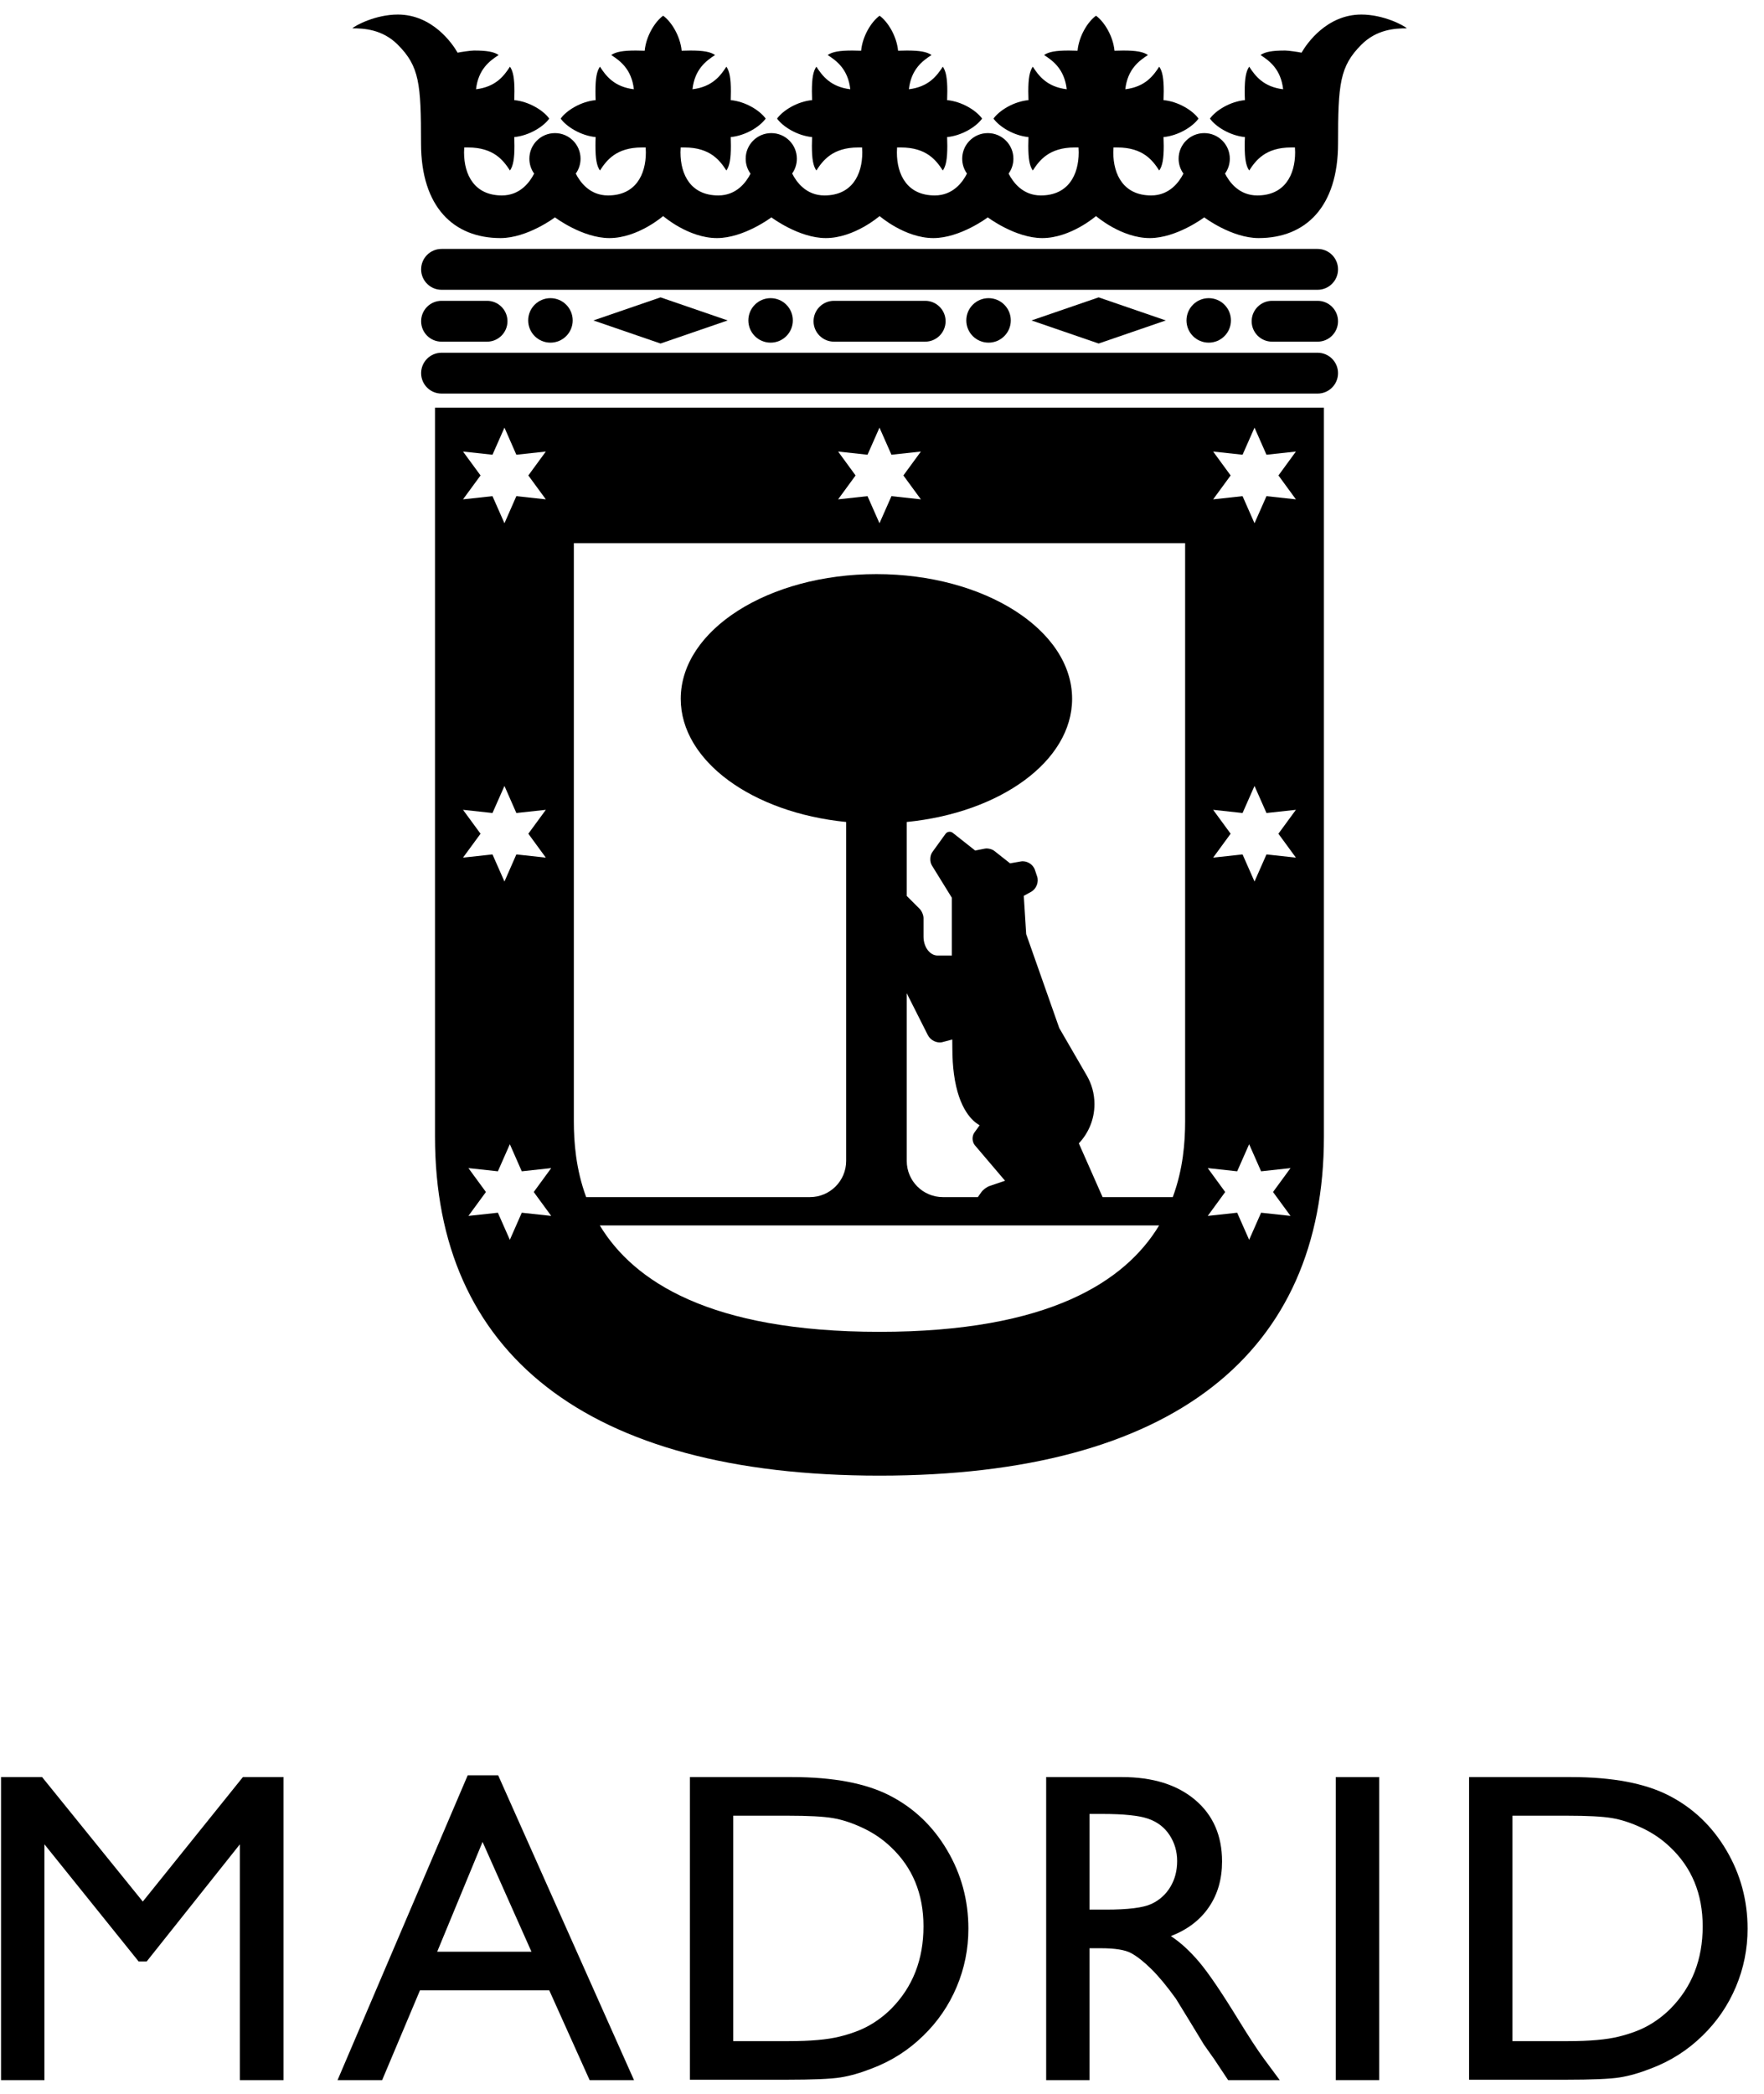 <?xml version="1.0" encoding="UTF-8"?>
<svg width="75px" height="89px" viewBox="0 0 75 89" version="1.1" xmlns="http://www.w3.org/2000/svg" xmlns:xlink="http://www.w3.org/1999/xlink">
    <!-- Generator: Sketch 62 (91390) - https://sketch.com -->
    <title>madrid</title>
    <desc>Created with Sketch.</desc>
    <g id="PAGES-OLD" stroke="none" stroke-width="1" fill="none" fill-rule="evenodd">
        <g id="🖥-HUB-DESKTOP---MIM" transform="translate(-675, -2415)" fill="#000000">
            <g id="PARTNERS" transform="translate(0, 1995)">
                <g id="Partners-1" transform="translate(80, 284)">
                    <g id="Group-8" transform="translate(474.809, 113)">
                        <g id="Group-3" transform="translate(0, 0)">
                            <g id="madrid" transform="translate(120.235, 23.618)">
                                <polygon id="Fill-1" points="10.283 74.921 12.008 74.921 12.008 87.804 10.154 87.804 10.154 77.779 6.192 82.759 5.851 82.759 1.845 77.779 1.845 87.804 -1.14575016e-13 87.804 -1.14575016e-13 74.921 1.746 74.921 6.027 80.212"></polygon>
                                <path d="M22.552,82.344 L20.473,77.677 L18.544,82.344 L22.552,82.344 Z M19.841,74.846 L21.137,74.846 L26.913,87.804 L25.026,87.804 L23.309,83.986 L17.812,83.986 L16.203,87.804 L14.307,87.804 L19.841,74.846 Z" id="Fill-2"></path>
                                <path d="M33.438,76.562 L31.132,76.562 L31.132,86.145 L33.494,86.145 C34.416,86.145 35.131,86.081 35.642,85.955 C36.153,85.829 36.579,85.669 36.919,85.475 C37.26,85.282 37.573,85.043 37.856,84.761 C38.765,83.839 39.22,82.674 39.22,81.266 C39.22,79.882 38.753,78.754 37.819,77.881 C37.474,77.555 37.08,77.288 36.633,77.079 C36.188,76.87 35.765,76.731 35.366,76.664 C34.966,76.596 34.324,76.562 33.438,76.562 L33.438,76.562 Z M29.288,87.786 L29.288,74.921 L33.632,74.921 C35.384,74.921 36.77,75.183 37.791,75.709 C38.811,76.235 39.624,77.008 40.226,78.029 C40.829,79.049 41.129,80.162 41.129,81.367 C41.129,82.228 40.963,83.052 40.631,83.839 C40.299,84.626 39.827,85.317 39.211,85.914 C38.584,86.528 37.856,86.993 37.026,87.306 C36.54,87.497 36.094,87.625 35.688,87.688 C35.283,87.753 34.508,87.786 33.365,87.786 L29.288,87.786 Z" id="Fill-3"></path>
                                <path d="M46.833,76.488 L46.28,76.488 L46.28,80.555 L46.98,80.555 C47.916,80.555 48.556,80.475 48.903,80.316 C49.251,80.155 49.521,79.914 49.715,79.591 C49.909,79.269 50.005,78.901 50.005,78.489 C50.005,78.083 49.897,77.717 49.683,77.387 C49.468,77.059 49.165,76.826 48.774,76.691 C48.384,76.556 47.736,76.488 46.833,76.488 L46.833,76.488 Z M44.436,87.804 L44.436,74.921 L47.664,74.921 C48.966,74.921 50.001,75.243 50.767,75.888 C51.532,76.534 51.914,77.407 51.914,78.508 C51.914,79.258 51.728,79.906 51.352,80.453 C50.978,81.001 50.438,81.409 49.738,81.68 C50.149,81.951 50.553,82.32 50.946,82.787 C51.34,83.254 51.893,84.069 52.606,85.231 C53.056,85.963 53.415,86.513 53.686,86.882 L54.368,87.804 L52.174,87.804 L51.61,86.955 C51.592,86.925 51.557,86.872 51.501,86.799 L51.142,86.29 L50.57,85.349 L49.953,84.343 C49.573,83.815 49.224,83.393 48.906,83.08 C48.59,82.768 48.303,82.542 48.048,82.404 C47.792,82.265 47.363,82.196 46.76,82.196 L46.28,82.196 L46.28,87.804 L44.436,87.804 Z" id="Fill-5"></path>
                                <polygon id="Fill-7" points="56.751 87.803 58.595 87.803 58.595 74.921 56.751 74.921"></polygon>
                                <path d="M66.567,76.562 L64.261,76.562 L64.261,86.145 L66.623,86.145 C67.545,86.145 68.26,86.081 68.771,85.955 C69.281,85.829 69.708,85.669 70.048,85.475 C70.389,85.282 70.701,85.043 70.984,84.761 C71.894,83.839 72.349,82.674 72.349,81.266 C72.349,79.882 71.882,78.754 70.947,77.881 C70.603,77.555 70.208,77.288 69.762,77.079 C69.316,76.87 68.893,76.731 68.495,76.664 C68.095,76.596 67.452,76.562 66.567,76.562 L66.567,76.562 Z M62.417,87.786 L62.417,74.921 L66.76,74.921 C68.513,74.921 69.899,75.183 70.92,75.709 C71.94,76.235 72.752,77.008 73.355,78.029 C73.957,79.049 74.258,80.162 74.258,81.367 C74.258,82.228 74.092,83.052 73.76,83.839 C73.428,84.626 72.955,85.317 72.34,85.914 C71.713,86.528 70.984,86.993 70.155,87.306 C69.669,87.497 69.223,87.625 68.817,87.688 C68.412,87.753 67.637,87.786 66.493,87.786 L62.417,87.786 Z" id="Fill-9"></path>
                                <path d="M55.977,9.963 L18.728,9.963 C18.249,9.963 17.861,10.352 17.861,10.832 C17.861,11.31 18.249,11.7 18.728,11.7 L55.977,11.7 C56.456,11.7 56.845,11.31 56.845,10.832 C56.845,10.351 56.456,9.963 55.977,9.963" id="Fill-10"></path>
                                <path d="M55.977,14.376 L18.728,14.376 C18.249,14.376 17.861,14.765 17.861,15.244 C17.861,15.724 18.249,16.112 18.728,16.112 L55.977,16.112 C56.456,16.112 56.845,15.723 56.845,15.244 C56.845,14.765 56.456,14.376 55.977,14.376" id="Fill-11"></path>
                                <path d="M18.728,13.905 L20.665,13.905 C21.143,13.905 21.532,13.516 21.532,13.037 C21.532,12.558 21.143,12.169 20.665,12.169 L18.728,12.169 C18.249,12.169 17.861,12.558 17.861,13.037 C17.861,13.517 18.249,13.905 18.728,13.905" id="Fill-12"></path>
                                <path d="M55.977,12.169 L54.041,12.169 C53.562,12.169 53.173,12.559 53.173,13.037 C53.173,13.518 53.562,13.905 54.041,13.905 L55.977,13.905 C56.456,13.905 56.845,13.517 56.845,13.037 C56.845,12.559 56.456,12.169 55.977,12.169" id="Fill-13"></path>
                                <path d="M39.292,13.905 C39.771,13.905 40.16,13.516 40.16,13.037 C40.16,12.558 39.771,12.169 39.292,12.169 L35.415,12.169 C34.935,12.169 34.546,12.558 34.546,13.037 C34.546,13.517 34.935,13.905 35.415,13.905 L39.292,13.905 Z" id="Fill-14"></path>
                                <polygon id="Fill-15" points="28.04 12.022 25.186 13.003 28.04 13.984 30.894 13.003"></polygon>
                                <polygon id="Fill-16" points="46.667 12.022 43.813 13.003 46.667 13.984 49.521 13.003"></polygon>
                                <path d="M52.292,13.002 C52.292,12.48 51.869,12.056 51.348,12.056 C50.825,12.056 50.402,12.48 50.402,13.002 C50.402,13.524 50.825,13.947 51.348,13.947 C51.869,13.947 52.292,13.524 52.292,13.002" id="Fill-17"></path>
                                <path d="M42.932,13.002 C42.932,12.48 42.508,12.056 41.987,12.056 C41.464,12.056 41.04,12.48 41.04,13.002 C41.04,13.524 41.464,13.947 41.987,13.947 C42.508,13.947 42.932,13.524 42.932,13.002" id="Fill-18"></path>
                                <path d="M33.665,13.002 C33.665,12.48 33.242,12.056 32.72,12.056 C32.197,12.056 31.774,12.48 31.774,13.002 C31.774,13.524 32.197,13.947 32.72,13.947 C33.242,13.947 33.665,13.524 33.665,13.002" id="Fill-19"></path>
                                <path d="M24.305,13.002 C24.305,12.48 23.881,12.056 23.36,12.056 C22.837,12.056 22.413,12.48 22.413,13.002 C22.413,13.524 22.837,13.947 23.36,13.947 C23.881,13.947 24.305,13.524 24.305,13.002" id="Fill-20"></path>
                                <path d="M57.837,0 C56.368,0 55.513,1.235 55.294,1.622 C55.188,1.596 54.739,1.53 54.599,1.53 C54.045,1.53 53.746,1.584 53.55,1.721 C53.931,1.969 54.413,2.321 54.511,3.176 C53.665,3.075 53.316,2.595 53.068,2.216 C52.933,2.413 52.877,2.711 52.877,3.265 C52.877,3.382 52.88,3.52 52.886,3.638 C52.264,3.697 51.655,4.068 51.398,4.423 C51.655,4.778 52.264,5.149 52.886,5.209 C52.88,5.327 52.877,5.465 52.877,5.582 C52.877,6.136 52.933,6.434 53.068,6.63 C53.346,6.205 53.753,5.651 54.85,5.651 L55.013,5.651 C55.018,5.722 55.021,5.792 55.021,5.858 C55.021,6.819 54.576,7.69 53.411,7.69 C52.635,7.69 52.223,7.121 52.04,6.761 C52.168,6.583 52.244,6.365 52.244,6.128 C52.244,5.527 51.757,5.04 51.156,5.04 C50.555,5.04 50.067,5.527 50.067,6.128 C50.067,6.365 50.143,6.583 50.272,6.761 C50.089,7.121 49.677,7.69 48.901,7.69 C47.736,7.69 47.29,6.819 47.29,5.858 C47.29,5.792 47.294,5.722 47.299,5.651 L47.462,5.651 C48.559,5.651 48.966,6.205 49.243,6.63 C49.38,6.434 49.435,6.136 49.435,5.582 C49.435,5.465 49.431,5.327 49.426,5.209 C50.048,5.149 50.656,4.778 50.914,4.423 C50.656,4.068 50.048,3.697 49.426,3.638 C49.431,3.52 49.435,3.382 49.435,3.265 C49.435,2.711 49.38,2.413 49.243,2.216 C48.996,2.595 48.647,3.075 47.8,3.176 C47.899,2.321 48.382,1.969 48.763,1.721 C48.566,1.584 48.267,1.53 47.713,1.53 C47.597,1.53 47.458,1.533 47.341,1.538 C47.281,0.916 46.909,0.308 46.555,0.05 C46.2,0.308 45.829,0.916 45.77,1.538 C45.651,1.533 45.514,1.53 45.397,1.53 C44.843,1.53 44.544,1.584 44.348,1.721 C44.729,1.969 45.211,2.321 45.31,3.176 C44.463,3.075 44.113,2.595 43.867,2.216 C43.731,2.413 43.676,2.711 43.676,3.265 C43.676,3.382 43.679,3.52 43.684,3.638 C43.063,3.697 42.454,4.068 42.196,4.423 C42.454,4.778 43.063,5.149 43.684,5.209 C43.679,5.327 43.676,5.465 43.676,5.582 C43.676,6.136 43.731,6.434 43.867,6.63 C44.145,6.205 44.552,5.651 45.649,5.651 L45.811,5.651 C45.816,5.722 45.819,5.792 45.819,5.858 C45.819,6.819 45.374,7.69 44.209,7.69 C43.434,7.69 43.022,7.121 42.839,6.761 C42.967,6.583 43.043,6.365 43.043,6.128 C43.043,5.527 42.556,5.04 41.954,5.04 C41.879,5.04 41.806,5.048 41.735,5.062 C41.239,5.164 40.866,5.603 40.866,6.128 C40.866,6.365 40.941,6.583 41.069,6.761 C40.887,7.121 40.476,7.69 39.699,7.69 C38.534,7.69 38.089,6.819 38.089,5.858 C38.089,5.792 38.092,5.722 38.097,5.651 L38.261,5.651 C39.357,5.651 39.765,6.205 40.042,6.63 C40.178,6.434 40.233,6.136 40.233,5.582 C40.233,5.465 40.23,5.327 40.225,5.209 C40.846,5.149 41.455,4.778 41.712,4.423 C41.455,4.068 40.846,3.697 40.225,3.638 C40.23,3.52 40.233,3.382 40.233,3.265 C40.233,2.711 40.178,2.413 40.042,2.216 C39.795,2.595 39.444,3.075 38.599,3.176 C38.697,2.321 39.18,1.969 39.561,1.721 C39.364,1.584 39.066,1.53 38.512,1.53 C38.395,1.53 38.257,1.533 38.14,1.538 C38.079,0.916 37.708,0.308 37.354,0.05 C36.999,0.308 36.628,0.916 36.568,1.538 C36.45,1.533 36.312,1.53 36.195,1.53 C35.641,1.53 35.343,1.584 35.147,1.721 C35.527,1.969 36.01,2.321 36.108,3.176 C35.262,3.075 34.912,2.595 34.665,2.216 C34.529,2.413 34.475,2.711 34.475,3.265 C34.475,3.382 34.478,3.52 34.483,3.638 C33.86,3.697 33.252,4.068 32.994,4.423 C33.252,4.778 33.86,5.149 34.483,5.209 C34.478,5.327 34.475,5.465 34.475,5.582 C34.475,6.136 34.529,6.434 34.665,6.63 C34.942,6.205 35.351,5.651 36.446,5.651 L36.609,5.651 C36.615,5.722 36.618,5.792 36.618,5.858 C36.618,6.819 36.173,7.69 35.007,7.69 C34.229,7.69 33.816,7.117 33.636,6.758 C33.762,6.58 33.836,6.363 33.836,6.128 C33.836,5.527 33.35,5.04 32.748,5.04 C32.148,5.04 31.66,5.527 31.66,6.128 C31.66,6.366 31.736,6.586 31.866,6.765 C31.683,7.125 31.272,7.69 30.498,7.69 C29.332,7.69 28.888,6.819 28.888,5.858 C28.888,5.792 28.891,5.722 28.896,5.651 L29.059,5.651 C30.154,5.651 30.563,6.205 30.84,6.63 C30.976,6.434 31.03,6.136 31.03,5.582 C31.03,5.465 31.028,5.327 31.023,5.209 C31.645,5.149 32.253,4.778 32.511,4.423 C32.253,4.068 31.645,3.697 31.023,3.638 C31.028,3.52 31.03,3.382 31.03,3.265 C31.03,2.711 30.976,2.413 30.84,2.216 C30.594,2.595 30.243,3.075 29.398,3.176 C29.495,2.321 29.978,1.969 30.358,1.721 C30.162,1.584 29.864,1.53 29.31,1.53 C29.193,1.53 29.055,1.533 28.938,1.538 C28.878,0.916 28.507,0.308 28.151,0.05 C27.797,0.308 27.426,0.916 27.366,1.538 C27.248,1.533 27.11,1.53 26.993,1.53 C26.44,1.53 26.141,1.584 25.944,1.721 C26.325,1.969 26.809,2.321 26.906,3.176 C26.061,3.075 25.71,2.595 25.464,2.216 C25.327,2.413 25.273,2.711 25.273,3.265 C25.273,3.382 25.275,3.52 25.281,3.638 C24.659,3.697 24.051,4.068 23.793,4.423 C24.051,4.778 24.659,5.149 25.281,5.209 C25.275,5.327 25.273,5.465 25.273,5.582 C25.273,6.136 25.327,6.434 25.464,6.63 C25.741,6.205 26.149,5.651 27.244,5.651 L27.408,5.651 C27.413,5.722 27.416,5.792 27.416,5.858 C27.416,6.819 26.971,7.69 25.806,7.69 C25.029,7.69 24.618,7.121 24.436,6.761 C24.564,6.583 24.639,6.365 24.639,6.128 C24.639,5.527 24.151,5.04 23.551,5.04 C23.25,5.04 22.978,5.162 22.781,5.359 C22.584,5.556 22.463,5.828 22.463,6.128 C22.463,6.365 22.538,6.583 22.666,6.761 C22.483,7.121 22.072,7.69 21.296,7.69 C20.131,7.69 19.686,6.819 19.686,5.858 C19.686,5.792 19.689,5.722 19.694,5.651 L19.857,5.651 C20.953,5.651 21.36,6.205 21.638,6.63 C21.774,6.434 21.829,6.136 21.829,5.582 C21.829,5.465 21.826,5.327 21.821,5.209 C22.442,5.149 23.052,4.778 23.309,4.423 C23.052,4.068 22.442,3.697 21.821,3.638 C21.826,3.52 21.829,3.382 21.829,3.265 C21.829,2.711 21.774,2.413 21.638,2.216 C21.392,2.595 21.041,3.075 20.195,3.176 C20.294,2.321 20.776,1.969 21.157,1.721 C20.961,1.584 20.662,1.53 20.108,1.53 C19.967,1.53 19.52,1.596 19.412,1.622 C19.194,1.235 18.339,0 16.869,0 C15.929,0 15.064,0.462 14.937,0.586 C15.429,0.586 16.214,0.627 16.866,1.28 C17.79,2.203 17.857,2.946 17.857,5.479 C17.857,8.181 19.244,9.502 21.236,9.502 C22.383,9.502 23.551,8.622 23.551,8.622 C23.551,8.622 24.719,9.502 25.865,9.502 C27.08,9.502 28.151,8.566 28.151,8.566 C28.151,8.566 29.223,9.502 30.439,9.502 C31.584,9.502 32.753,8.622 32.753,8.622 C32.753,8.622 33.921,9.502 35.066,9.502 C36.281,9.502 37.354,8.566 37.354,8.566 C37.354,8.566 38.426,9.502 39.64,9.502 C40.786,9.502 41.954,8.622 41.954,8.622 C41.954,8.622 43.122,9.502 44.269,9.502 C45.483,9.502 46.555,8.566 46.555,8.566 C46.555,8.566 47.627,9.502 48.842,9.502 C49.987,9.502 51.156,8.622 51.156,8.622 C51.156,8.622 52.323,9.502 53.47,9.502 C55.463,9.502 56.846,8.181 56.846,5.479 C56.846,2.946 56.917,2.203 57.84,1.28 C58.492,0.627 59.278,0.586 59.77,0.586 C59.644,0.462 58.778,0 57.837,0" id="Fill-21"></path>
                                <path d="M55.054,20.608 L53.803,20.472 L53.294,21.624 L52.786,20.472 L51.535,20.608 L52.279,19.592 L51.535,18.576 L52.786,18.712 L53.294,17.56 L53.803,18.712 L55.054,18.576 L54.312,19.592 L55.054,20.608 Z M55.054,35.837 L53.803,35.701 L53.294,36.853 L52.786,35.701 L51.535,35.837 L52.279,34.821 L51.535,33.805 L52.786,33.941 L53.294,32.79 L53.803,33.941 L55.054,33.805 L54.31,34.821 L55.054,35.837 Z M54.825,51.066 L53.574,50.931 L53.066,52.083 L52.557,50.931 L51.306,51.066 L52.048,50.051 L51.306,49.035 L52.557,49.171 L53.066,48.019 L53.574,49.171 L54.825,49.035 L54.081,50.051 L54.825,51.066 Z M50.344,47.047 C50.344,47.928 50.26,49.082 49.819,50.267 L46.834,50.267 L45.825,47.983 C46.236,47.548 46.489,46.962 46.489,46.315 C46.489,45.871 46.37,45.455 46.161,45.098 L44.992,43.08 L43.586,39.087 L43.484,37.462 L43.797,37.29 C44.019,37.167 44.133,36.873 44.05,36.633 L43.956,36.355 C43.874,36.114 43.606,35.956 43.356,36 L42.901,36.08 L42.233,35.553 C42.133,35.474 41.953,35.431 41.828,35.455 L41.417,35.536 L40.468,34.786 C40.368,34.707 40.227,34.727 40.154,34.83 L39.599,35.598 C39.489,35.753 39.48,36.009 39.578,36.171 L40.425,37.542 L40.425,39.999 L39.824,39.999 C39.49,39.999 39.221,39.639 39.221,39.195 L39.221,38.409 C39.221,38.282 39.148,38.107 39.059,38.017 L38.508,37.466 L38.508,34.322 C42.49,33.928 45.539,31.733 45.539,29.086 C45.539,26.159 41.815,23.786 37.219,23.786 C32.624,23.786 28.899,26.159 28.899,29.086 C28.899,31.733 31.948,33.928 35.932,34.322 L35.932,48.73 C35.932,49.579 35.242,50.267 34.395,50.267 L24.878,50.267 C24.439,49.082 24.354,47.928 24.354,47.047 L24.354,22.471 L50.344,22.471 L50.344,47.047 Z M41.407,48.067 L42.687,49.572 L42.026,49.797 C41.907,49.838 41.751,49.955 41.678,50.059 L41.532,50.267 L40.044,50.267 C39.196,50.267 38.508,49.579 38.508,48.73 L38.508,41.602 L39.404,43.38 C39.519,43.607 39.797,43.74 40.028,43.679 L40.444,43.568 L40.447,43.921 C40.447,44.348 40.472,44.72 40.516,45.045 C40.721,46.559 41.325,47.059 41.608,47.213 L41.383,47.525 C41.273,47.68 41.283,47.922 41.407,48.067 L41.407,48.067 Z M37.349,55.994 C30.119,55.994 26.887,53.835 25.457,51.471 L49.239,51.471 C47.81,53.835 44.578,55.994 37.349,55.994 L37.349,55.994 Z M23.392,51.066 L22.14,50.931 L21.633,52.083 L21.125,50.931 L19.872,51.066 L20.616,50.051 L19.872,49.035 L21.125,49.171 L21.633,48.019 L22.14,49.171 L23.392,49.035 L22.649,50.051 L23.392,51.066 Z M19.642,33.805 L20.895,33.941 L21.404,32.79 L21.91,33.941 L23.163,33.805 L22.419,34.821 L23.163,35.837 L21.91,35.701 L21.404,36.853 L20.895,35.701 L19.642,35.837 L20.387,34.821 L19.642,33.805 Z M19.642,18.576 L20.895,18.712 L21.404,17.56 L21.91,18.712 L23.163,18.576 L22.419,19.592 L23.163,20.608 L21.91,20.472 L21.404,21.624 L20.895,20.472 L19.642,20.608 L20.387,19.592 L19.642,18.576 Z M35.59,18.576 L36.84,18.712 L37.349,17.56 L37.858,18.712 L39.109,18.576 L38.365,19.592 L39.109,20.608 L37.858,20.472 L37.349,21.624 L36.84,20.472 L35.59,20.608 L36.333,19.592 L35.59,18.576 Z M18.451,16.713 L18.451,47.697 C18.451,56.874 24.837,62.107 37.349,62.107 C49.862,62.107 56.245,56.874 56.245,47.697 L56.245,16.713 L18.451,16.713 Z" id="Fill-22"></path>
                            </g>
                        </g>
                    </g>
                </g>
            </g>
        </g>
    </g>
</svg>